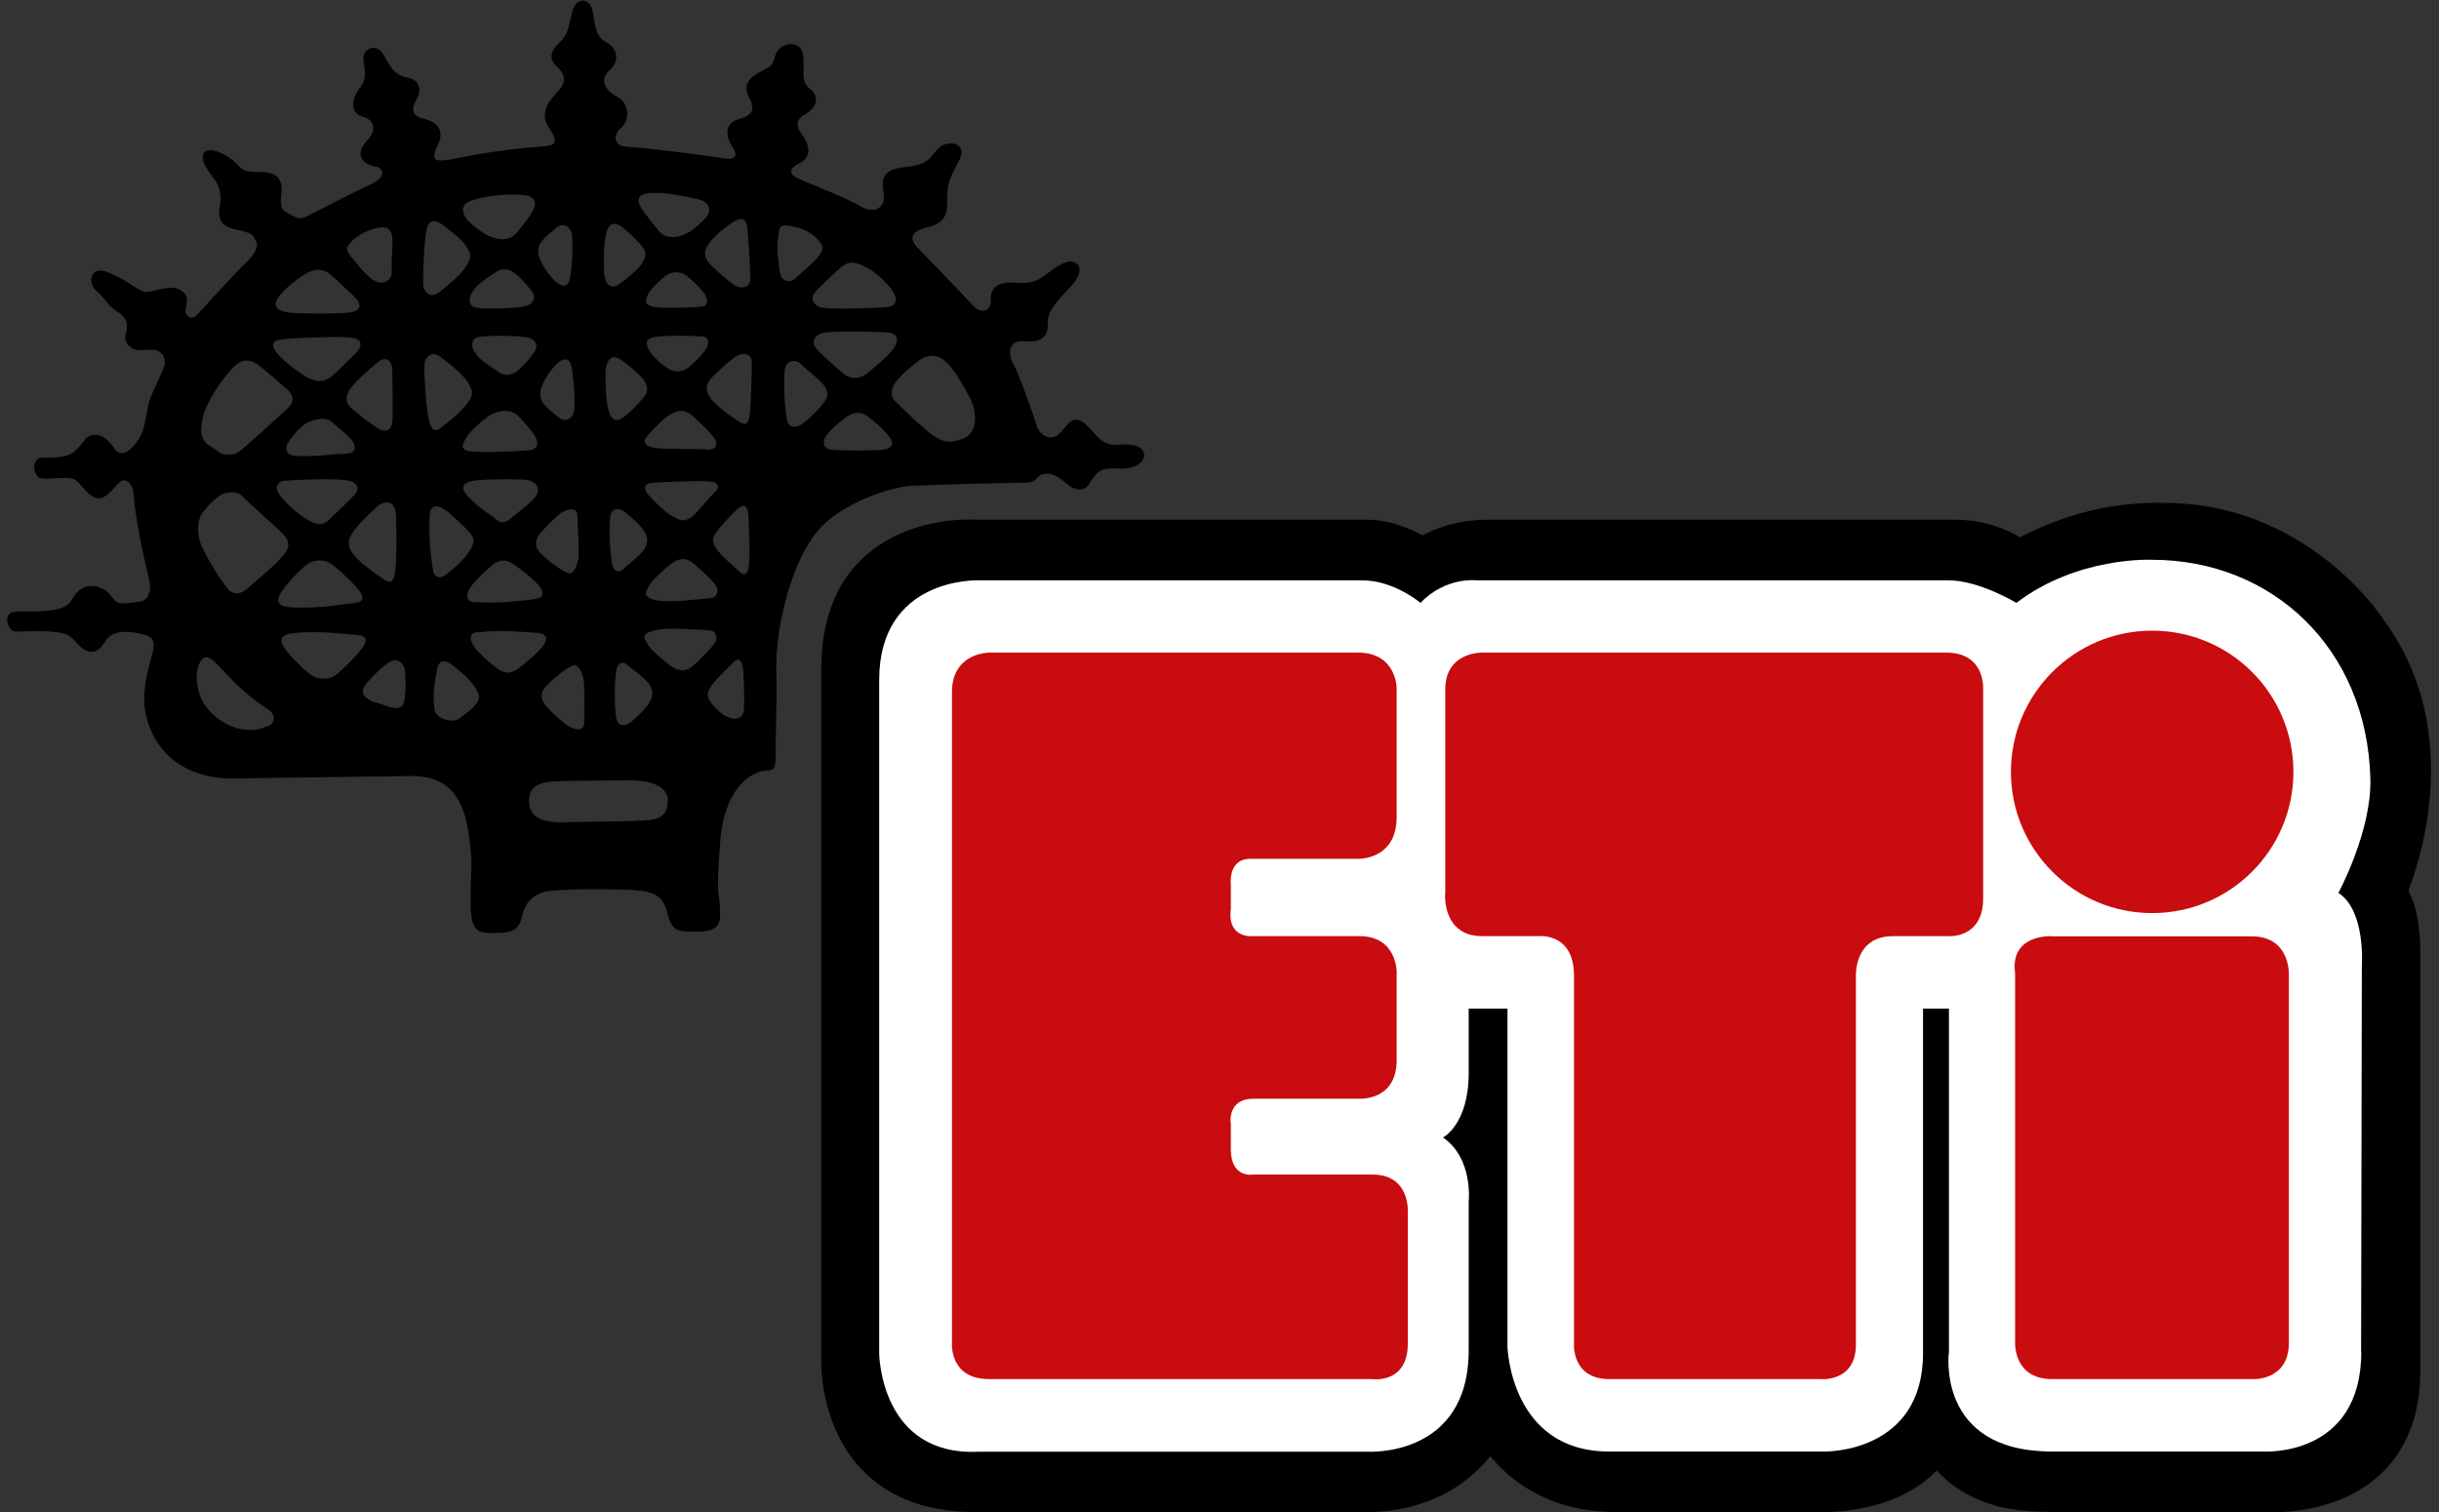 <?xml version="1.0" encoding="UTF-8"?>
<svg id="Layer_1" xmlns="http://www.w3.org/2000/svg" version="1.1" viewBox="0 0 129 80">
  <rect x="0" y="0" width="129" height="80" fill="#333333" stroke="none"/>
  <!-- Generator: Adobe Illustrator 29.2.1, SVG Export Plug-In . SVG Version: 2.1.0 Build 116)  -->
  <defs>
    <style>
      .st0 {
        fill: #c80c0f;
      }

      .st1 {
        fill: #fff;
      }
    </style>
  </defs>
  <path d="M16.3,11.4c.9-.44,2.14-1.1,3.4-1.7.75-.35.56-.81.2-.88-.65-.11-1.24-.59-.46-1.41.41-.43.47-1.04-.24-1.23-.7-.2-.63-.93-.15-1.55.47-.62.14-1.15.17-1.6.04-.45.66-.79,1.06-.14.25.41.51,1.09,1.25,1.21.74.11.75.76.51,1.14-.24.38-.35.87.31,1.02.65.15,1.24.55.8,1.42-.43.86-.07.86.59.77.65-.1,2.36-.53,4.98-.7.81-.06.72-.34.39-.87-.34-.52-.56-1.05.37-2.01.6-.62.31-1.03-.03-1.35-.33-.32-.48-.7.18-1.31.37-.33.44-.74.63-1.56.18-.82.96-.84,1.1.01.14.86.19,1.31.73,1.59.54.28.72.97.15,1.47-.56.5-.23,1.07.39,1.39.62.31.72,1.21.24,1.63-.49.42-.39.99.26,1.02.66.03,3.66.37,5.09.61.9.14.73-.3.48-.67-.25-.36-.47-1.17.38-1.4.86-.22.8-.63.55-1.12-.26-.49-.22-.93.47-1.32.69-.38.73-.3.92-.96.19-.66,1.42-.88,1.47.1.06.98-.14,1.31.36,1.71.5.4.39.97-.3,1.36-.53.3-.4.7-.15,1.03.25.32.72,1.13-.14,1.55-.85.42-.22.73.18.89,1.03.44,2.34.94,3.09,1.38.75.44,1.27.02,1.22-.55-.05-.57-.36-1.38,1.08-1.53,1.43-.14,1.34-.56,1.82-1.01.48-.46,1.59-.28,1.07.67-.51.95-.63,1.28-.62,1.98.01.7-.02,1.31-1,1.53-.98.22-1.01.63-.55,1.11.46.48,2.34,2.41,2.88,3.01.54.61,1.02.19.98-.22-.05-.41.1-1.02,1.17-.96,1.06.06,1.19-.02,1.99-.61.81-.59,1.13-.59,1.38-.39.25.2.22.65-.38,1.28-.6.62-1.2,1.25-1.16,1.86.06.61-.26,1.07-1.21.96-.94-.1-.85.79-.64,1.12.21.32,1.11,2.76,1.25,3.29.13.53.79,1.01,1.31.38.52-.62.56-.63.85-.63.29,0,.66.44.99.8.34.37.58.56,1.32.51.74-.05,1.23.14,1.24.55,0,.41-.52.74-1.25.72-.74-.03-1.02-.02-1.35.35-.32.37-.36.78-.85.75-.49-.04-.66-.36-1.08-.63-.41-.28-.9-.27-1.14.02-.25.29-.41.25-.98.26-.57,0-4.63.1-5.69.16-1.06.06-3.72.92-4.94,2.39-1.36,1.63-2.22,4.99-2.18,7.32.04,2.33-.05,3.32-.03,4.42.02,1.1-.22.86-.68.95-.61.13-2.03.82-2.26,3.77-.24,2.95-.03,2.82-.02,3.35,0,.53.23,1.35-1,1.37-1.22.02-1.51.07-1.78-.99-.26-1.06-.88-1.17-2.27-1.22-1.4-.05-3.03-.03-3.93.07-.9.1-1.3.63-1.45,1.25-.15.61-.31.95-1.29.97-.98.02-1.47.1-1.46-1.65,0-1.76.13-1.89-.06-3.31-.19-1.42-.59-3.38-3.09-3.34-2.5.04-7.32.09-9.41.13-2.09.04-4.17-1.02-4.64-3.52-.23-1.19.25-2.6.39-3.16.15-.62-.04-.82-.47-.93-.63-.16-1.49-.3-1.94.21-.17.2-.35.72-.88.69-.53-.03-.68-.54-1.16-.85-.49-.33-2.4-.21-2.81-.21-.41,0-.74-.99,0-1.06.61-.05,2.57.19,2.99-.63.55-1.08,1.56-.75,1.97-.31.42.44.2.65,1.63.41.45-.07.6-.58.49-1.1-.14-.65-.68-2.72-.84-4.6-.05-.57-.43-.93-.79-.56-.36.37-.64.79-1.05.8-.41,0-.78-.52-1.04-.8-.25-.28-.42-.28-1.03-.27-.61.01-.49.05-.94.02-.45-.03-.63-1.09.03-1.1.65-.01,1.35.05,1.83-.45.48-.5.44-.7.89-.75.45-.05.82.31,1.12.76.3.44.83.11,1.18-.43.32-.5.31-.47.58-1.93.08-.41.64-1.48.83-1.98.16-.41-.06-.94-.63-.93-.57,0-.86.14-1.23-.22-.37-.36-.05-.65-.1-1.1-.05-.45-.3-.53-.67-.81-.37-.28-.5-.6-.96-1-.46-.4-.31-1.38.67-.95.99.43,1.21.69,1.59.89.37.2.37.17,1.04.01.86-.2,1.1-.06,1.35.18.25.24.15.52.09.84-.07.34.27.66.59.33.32-.34,1.88-2.08,2.69-2.87.8-.79.39-1.11.31-1.27-.09-.16-.37-.28-.95-.39-.58-.11-.99-.43-.84-1.17.15-.74-.07-1.23-.35-1.58-.3-.37-.76-1.05-.44-1.35.32-.29,1.18.14,1.61.55.42.4.42.52,1.27.51.86-.02,1.28.31,1.17,1.16-.11.86.14.9.43,1.06.29.15.47.35.93.12ZM33.57,43.42c1.04-.02,1.75-.06,1.75-1.08,0-.93-1.35-1.07-1.95-1.06-.6.01-3.34,0-4.15.06-.82.07-1.3.33-1.23,1.15.07.82.78.97,1.55,1.01,0,0,3-.06,4.04-.07ZM49.45,23.09c.42.27.75.37,1.39.15.21-.07.54-.22.68-.7.16-.57-.08-1.22-.19-1.43-.14-.26-.76-1.49-1.3-1.97-.54-.48-1.02-.35-1.39-.09-.36.25-.89.71-1.21,1.08-.32.38-.35.83-.11,1.07.25.24,1.51,1.5,2.13,1.9ZM46.71,23.78c.45-.05.65-.3.28-.74-.38-.44-.71-.72-1.08-1-.37-.28-.74-.27-1.14.02-.41.29-.81.63-1.05.96-.24.34-.23.72.3.77.7.07,2.25.04,2.7,0ZM41.61,22.15c.09.49.46.52.82.27.37-.25.85-.75,1.08-1.04.24-.29.36-.58.11-.94-.25-.36-1-.92-1.29-1.2-.3-.28-.75-.14-.81.26-.11.7,0,2.17.09,2.66ZM37.76,19.85c-.2.21-.52.5-.31.99.21.49,1.13,1.13,1.54,1.4.41.28.58.28.66-.29.07-.58.12-2.25.11-2.79,0-.53-.57-.52-.9-.27-.44.34-.88.75-1.09.96ZM32.2,21.74c.13.53.46.57.74.36.28-.21.65-.54,1.04-1,.4-.45.23-.7.11-.94-.13-.24-.67-.72-1.25-1.13-.58-.4-.8.2-.81.63-.02.9.03,1.55.16,2.08ZM28.57,20.88c.01.53.67.93,1,1.21.33.28.77.07.81-.47.03-.53-.04-1.72-.16-2.25-.13-.53-.48-.38-.74-.15-.33.29-.92,1.12-.91,1.65ZM22.67,22.13c.13.65.34.73.62.52.28-.21,1.17-.92,1.45-1.34.28-.41.32-.58.02-1.06-.3-.49-1.04-1.05-1.46-1.37-.44-.34-.83-.03-.85.43-.03.53.08,2.17.22,2.82ZM24.69,23.11c-.16.29-.48.7.22.77.7.07,2.42,0,3.03-.06.61-.05.52-.46.36-.74-.17-.28-.75-.98-1.01-1.17-.34-.26-.87-.21-1.31.02-.32.17-1.13.88-1.29,1.17ZM19.98,22.66c.45.28.74.07.77-.38.04-.45,0-2.13,0-2.7-.01-.57-.38-.73-.74-.44-.37.29-1.13.96-1.45,1.38-.32.41-.27.78-.06.98.21.2,0,0,0,0,.21.24,1.04.88,1.49,1.16ZM44.58,19.75c.36.29.87.35,1.31-.02.44-.38,1.21-.97,1.45-1.42.24-.46.03-.69-.43-.73-.45-.03-3.03-.11-3.47.06-.44.17-.48.5-.31.74.16.24,1.16,1.12,1.46,1.36ZM35.29,19.47c.28.2.74.27,1.11-.02.36-.29.72-.67.92-.96.2-.29.2-.66-.14-.69-.33-.04-2.21-.08-2.62.04-.41.13-.4.25-.28.58.13.33.67.81,1,1.05ZM26.32,19.65c.42.28.74.19,1.03-.02.28-.21.6-.58.88-.96.28-.37.11-.7-.3-.81-.41-.12-2.21-.12-2.61-.04-.41.09-.41.49-.23.78.29.49.83.76,1.24,1.04ZM16.36,20.01c.42.2.74.19,1.07-.02.32-.21,1.09-1.04,1.33-1.25.24-.21.68-.83-.31-.89-.98-.07-3.23.05-3.6.11-.37.04-.54.23-.28.62.34.48,1.37,1.24,1.78,1.44ZM11.51,23.87c.38.28.9.25,1.31-.11.29-.25,1.96-1.75,2.4-2.16.44-.41.23-.78-.05-1.02-.3-.24-1.17-1.05-1.58-1.32-.41-.28-.81-.27-1.22.14-.63.63-1.45,1.86-1.63,2.65-.11.52-.22,1.04.22,1.44,0,0,.35.22.57.38ZM18.25,24c.74-.01.52-.54.31-.78-.21-.24-.71-.64-1.04-.92-.33-.28-.94-.1-1.27.06-.32.17-.77.67-1.01,1.05-.24.37-.03.65.3.69.86.1,1.96-.08,2.7-.09ZM37.35,23.78c.62.03.65-.34.36-.7-.29-.36-.58-.6-1.04-1.05-.46-.44-.95-.31-1.35-.02-.4.29-.68.63-1.04,1-.36.37-.12.63.42.69.66.07,2.05.04,2.66.07ZM41.27,14.47c.07.41.53.53.82.24.28-.29,1.02-.86,1.26-1.23.24-.37.17-.51-.08-.79-.25-.28-.59-.5-1.02-.63-1.15-.33-1.01,0-1.09.48-.08.49-.02,1.23.1,1.92ZM38.78,15.05c.33.24.9.24.9-.29s-.09-2.21-.16-2.78c-.08-.57-.46-.44-.87-.15-.41.29-1.09.81-1.29,1.3-.21.49.13.78.33.98.21.2.65.61,1.1.94ZM31.95,14.41c.02.43.25,1.02.82.61.57-.41,1.1-.9,1.23-1.15.12-.25.29-.49-.12-.94-.41-.45-.78-.78-1.07-.98-.28-.2-.61-.16-.74.37-.12.53-.16,1.19-.12,2.09ZM29.41,14.91c.26.23.61.36.73-.17.13-.54.16-1.72.12-2.25-.04-.53-.49-.74-.82-.45-.32.29-.98.7-.98,1.23s.61,1.35.94,1.64ZM22.38,15.04c.04.46.43.76.86.41.41-.33,1.14-.9,1.43-1.39.29-.49.24-.65-.04-1.07-.28-.41-1.03-.96-1.31-1.16-.29-.2-.65-.26-.77.39-.12.66-.2,2.29-.16,2.82ZM25.85,12.47c.44.22.97.26,1.31,0,.25-.2.69-.81.88-1.08.4-.59.33-.99-.29-1.06-.85-.1-1.95,0-2.75.25-.67.22-.55.63-.38.92.17.29.9.82,1.23.99ZM37.33,11.52c.32-.36.24-.85-.45-.99-.69-.14-1.73-.4-2.58-.31-.61.07-.72.39-.18,1.07.21.26.62.86.87,1.07.34.26.87.22,1.31,0,.33-.16.82-.59,1.03-.84ZM18.59,12.79s.22-.19,0,0c-.44.39-.16.62.17,1.02.38.47.64.77,1.01,1.02.38.27.98.08.95-.49-.03-.57.05-1.12.04-1.58-.01-.8-.42-.8-.91-.68-.52.13-1.06.46-1.26.7ZM43.06,15.51c-.16.25-.12.57.33.74.45.16,3.03.03,3.48,0,.45-.04.66-.29.41-.74-.25-.45-.96-1.13-1.48-1.38-.65-.33-.95-.3-1.31,0-.29.25-1.26,1.15-1.43,1.39ZM34.23,15.65c-.12.32-.12.45.29.57.41.12,2.29.04,2.62,0,.32-.04.32-.4.12-.69-.21-.29-.57-.65-.94-.94-.37-.29-.83-.21-1.11,0-.33.25-.86.74-.98,1.07ZM24.95,15.51c-.18.3-.16.7.24.77.41.08,2.21.04,2.62-.09.41-.13.58-.45.29-.82-.29-.37-.62-.74-.9-.94-.29-.2-.62-.29-1.03,0-.41.29-.94.58-1.22,1.07ZM14.61,15.93c-.18.42.36.57.73.61.37.04,2.09.08,3.07,0,.98-.08.53-.69.28-.9-.25-.2-1.03-1.02-1.35-1.22-.32-.2-.65-.2-1.06,0-.41.21-1.43.95-1.67,1.52ZM11.99,31.09c.35.42.74.36,1.11.03.36-.33,1.55-1.3,1.9-1.76.36-.45.31-.74-.02-1.1-.33-.36-1.87-1.68-2.16-2.01-.29-.32-.95-.23-1.22-.02-.29.21-.56.46-.88.88-.32.41-.32,1.25-.01,1.88.34.69.91,1.64,1.3,2.1ZM16.35,27.54c.49.28.74.23,1.02-.02.28-.25.92-.88,1.33-1.29.4-.42.23-.79-.59-.85-.82-.07-2.54,0-3.03.05-.49.05-.51.41-.35.67.34.52,1.13,1.16,1.62,1.44ZM18.7,28.11c-.24.33-.39.66-.1,1.1.3.45,1.08,1.01,1.58,1.36.5.36.66.24.73-.42.07-.66.08-2.34.02-3.03-.05-.69-.67-.61-.95-.35-.6.54-1.04,1-1.29,1.33ZM18.74,31.9c.57-.05.48-.38.23-.7-.26-.32-.84-.89-1.33-1.29-.5-.4-1.11-.31-1.51.03-.4.33-1.09,1.08-1.32,1.5-.24.41-.03.65.54.68,1.47.1,2.82-.17,3.39-.22ZM22.9,30.16c.09.45.42.45.7.23.28-.21.89-.71,1.21-1.21.32-.5.31-.7.02-1.02-.29-.32-1-1.01-1.37-1.24-.37-.24-.69-.16-.73.26-.1,1.06.09,2.53.18,2.98ZM26.2,27.45c.33.28.57.19.86-.06.28-.25.97-.72,1.29-1.17.31-.46-.1-.82-.63-.85-.53-.03-2.38-.04-2.82.09-.45.13-.51.38-.23.7.71.8,1.21,1,1.54,1.28ZM28.63,28.14c-.28.33-.43.7-.06,1.1.38.41,1.2,1,1.49,1.08.28.08.44-.38.52-.7.08-.33-.03-1.72-.04-2.33-.01-.61-.73-.29-.99-.06-.32.29-.64.59-.92.92ZM28.17,31.7c.7-.05.57-.42.35-.7-.21-.28-.95-.88-1.37-1.16-.41-.28-.74-.23-1.06.02-.32.25-.93.8-1.21,1.21-.28.42-.2.75.18.78,1.52.09,2.41-.08,3.11-.14ZM32.35,29.74c.09.57.42.57.62.36.2-.21.64-.5,1.01-.92.36-.42.27-.78.1-1.06-.16-.28-.58-.69-1-1.01-.41-.32-.78-.2-.81.26-.06.98,0,1.8.09,2.37ZM35.59,27.32c.34.18.55.32.92.07.38-.25.94-1.03,1.23-1.28.3-.25.4-.61-.26-.65-.65-.04-2.43.04-2.97.08-.55.04-.43.41-.18.68.47.51.94.94,1.25,1.09ZM37.9,28.13c-.22.31-.29.52.01.93.31.41.97.96,1.22,1.2.25.24.44.1.48-.36.05-.46.02-2.13-.04-2.73-.07-.59-.4-.41-.58-.23-.27.25-.88.88-1.09,1.19ZM34.33,30.99c-.19.33-.37.61.39.76.77.15,2.34-.07,2.83-.11.49-.04.45-.5.29-.71-.17-.22-.84-.89-1.28-1.21-.44-.32-.89-.05-1.14.16-.24.2-.91.78-1.1,1.11ZM20.27,37.29c.61.21,1.09.34,1.14-.38.02-.3.07-.33.02-1.33-.03-.52-.44-.88-.94-.49-.5.39-.42.34-.85.77-.38.4-.67.8-.21,1.09.36.23.02.05.84.33ZM15.51,33.49c-.57.06-.77.3-.52.7.25.4.96,1.13,1.38,1.45.42.32,1.03.39,1.51-.03.49-.42,1.04-1,1.28-1.33.24-.33.32-.66-.26-.69-.57-.03-1.93-.25-3.39-.1ZM22.98,37.54c.06.41.9.81,1.39.41.34-.28.48-.32.76-.65.28-.33.28-.53-.06-1.02-.34-.48-.96-.97-1.25-1.17-.29-.2-.62-.19-.69.26-.07.45-.29,1.11-.15,2.17ZM29.92,38.31c.26.22.99.51.98-.1-.01-.61.04-2-.05-2.33-.08-.32-.26-.77-.54-.68-.29.09-1.09.71-1.46,1.13-.36.42-.19.78.1,1.1.29.32.63.6.97.88ZM25.23,33.44c-.38.04-.44.37-.14.78.29.4.91.92,1.25,1.17.33.24.66.27,1.06-.02.41-.29,1.13-.92,1.33-1.21.2-.29.31-.66-.38-.69-.7-.03-1.6-.17-3.11-.02ZM32.59,37.93c.05.46.42.57.82.23.4-.33.8-.75.96-1.04.16-.29.24-.65-.14-1.06-.38-.4-.83-.68-1.04-.88-.21-.2-.54-.19-.61.38-.07.57-.1,1.39,0,2.37ZM38.25,37.8c.19.16,1.06.51,1.1-.31.03-.6,0-1.66-.05-2.12-.06-.46-.26-.6-.5-.34-.24.25-.88.83-1.18,1.25-.29.42-.21.63.02.93.23.3.33.35.61.6ZM35.41,35.18c.26.2.71.45,1.15.11.43-.34,1.07-1.03,1.23-1.25.16-.22.18-.68-.31-.7-.49-.02-2.07-.18-2.84,0-.76.18-.57.44-.37.77.2.32.89.88,1.14,1.07ZM14.25,38.38c.2-.11.42-.52-.03-.82-1.71-1.13-2.28-2.02-2.92-2.6-.45-.4-.67-.1-.79.23-.22.59-.13,1.71.63,2.48.98.98,2.19,1.17,3.1.7Z"/>
  <path d="M103.51,27.49h-24.68c-.31,0-1.98-.04-3.6.83-.67-.38-1.77-.83-2.93-.83h.03-20.76c-.44-.03-3.68-.11-5.96,2.06-.71.67-1.25,1.49-1.61,2.45-.37.97-.56,2.09-.56,3.33,0,.09,0,.17,0,.26v36.52c0,.58.11,3.5,2.15,5.63.65.68,1.44,1.22,2.34,1.59,1,.41,2.15.63,3.43.65h20.77c.28,0,1.48.05,2.93-.41,1.53-.48,2.8-1.35,3.76-2.54.18.22.39.45.63.68.69.66,1.49,1.19,2.38,1.57,1.09.47,2.31.7,3.63.7h10.19c.28.02,1.61.08,3.11-.26,1.55-.35,2.79-1.01,3.67-1.94.16.18.35.36.56.54.7.59,1.56,1.04,2.54,1.32,1.16.34,2.49.34,4,.34h10.33c.47.03,3.85.14,6.13-2.08.68-.66,1.2-1.47,1.54-2.4.32-.88.48-1.87.48-2.97v-22.12c0-.29,0-.68-.05-1.08-.08-.93-.27-1.66-.58-2.21.31-.81.83-2.38,1.07-4.32.08-.7.13-1.38.13-2.06,0-.94-.09-1.86-.25-2.74-.36-1.9-1.11-3.64-2.22-5.16-.2-.31-1.86-2.76-4.99-4.5-1.93-1.08-4.03-1.66-6.23-1.73-2.57-.09-5.13.31-8.05,1.81-1.65-.98-3.29-.92-3.29-.92Z"/>
  <path class="st1" d="M124.89,71.5c0,5.63-5.2,5.28-5.2,5.28h-11.16c-6.18,0-5.45-5.28-5.45-5.28v-18.15h-1.37v18.23c0,5.31-5.2,5.2-5.2,5.2h-11.41c-5.22,0-5.37-5.54-5.37-5.54v-17.89h-2.05v3.41c0,2.72-1.36,3.41-1.36,3.41,1.62,1.11,1.36,3.41,1.36,3.41v7.84c0,5.72-5.37,5.37-5.37,5.37h-20.53c-5.24.26-5.28-5.2-5.28-5.2v-35.61c0-5.45,5.2-5.28,5.2-5.28h20.36c1.67,0,3.07,1.19,3.07,1.19,1.36-1.41,2.98-1.19,2.98-1.19h24.96c1.61,0,3.58,1.19,3.58,1.19,3.24-2.47,7.16-2.28,7.16-2.28,6.39,0,11.38,4.7,11.56,11.57.08,2.78-1.69,6.05-1.69,6.05,1.45.94,1.24,3.84,1.24,3.84l-.04,20.45Z"/>
  <g>
    <path class="st0" d="M65.09,59.4s-.17-1.28,1.19-1.28h5.54s2.05.17,2.05-2.04v-4.69s0-1.87-1.96-1.87h-5.62s-1.4.17-1.19-1.45v-1.28s-.17-1.36,1.02-1.36h5.62s2.13.13,2.13-2.22v-6.81s0-1.88-2.05-1.88h-19.51s-1.96,0-1.96,2.09v34.38s-.18,1.96,1.96,1.96h20.28s1.87.27,1.87-1.88v-6.9s.17-2.04-1.87-2.04h-6.3s-1.19.22-1.19-1.33v-1.4Z"/>
    <path class="st0" d="M76.43,47.31s-.14,2.21,1.96,2.21h2.94s1.92-.24,1.92,2.09v19.42s-.17,1.92,1.88,1.92h11.11s1.92.21,1.92-1.83v-19.47s-.12-2.13,1.96-2.13h2.94s1.83.14,1.83-2v-11.08s.13-1.92-1.96-1.92h-24.53s-1.96-.06-1.96,1.96v10.82Z"/>
    <path class="st0" d="M108.46,49.52s-2.17-.09-1.88,1.96v19.55s-.09,1.92,1.96,1.92h10.65s1.87.08,1.87-1.92v-19.5s.07-2-1.96-2h-10.65Z"/>
    <path class="st0" d="M113.83,48.3c4.12,0,7.47-3.34,7.47-7.47s-3.34-7.47-7.47-7.47-7.47,3.35-7.47,7.47,3.35,7.47,7.47,7.47Z"/>
  </g>
</svg>